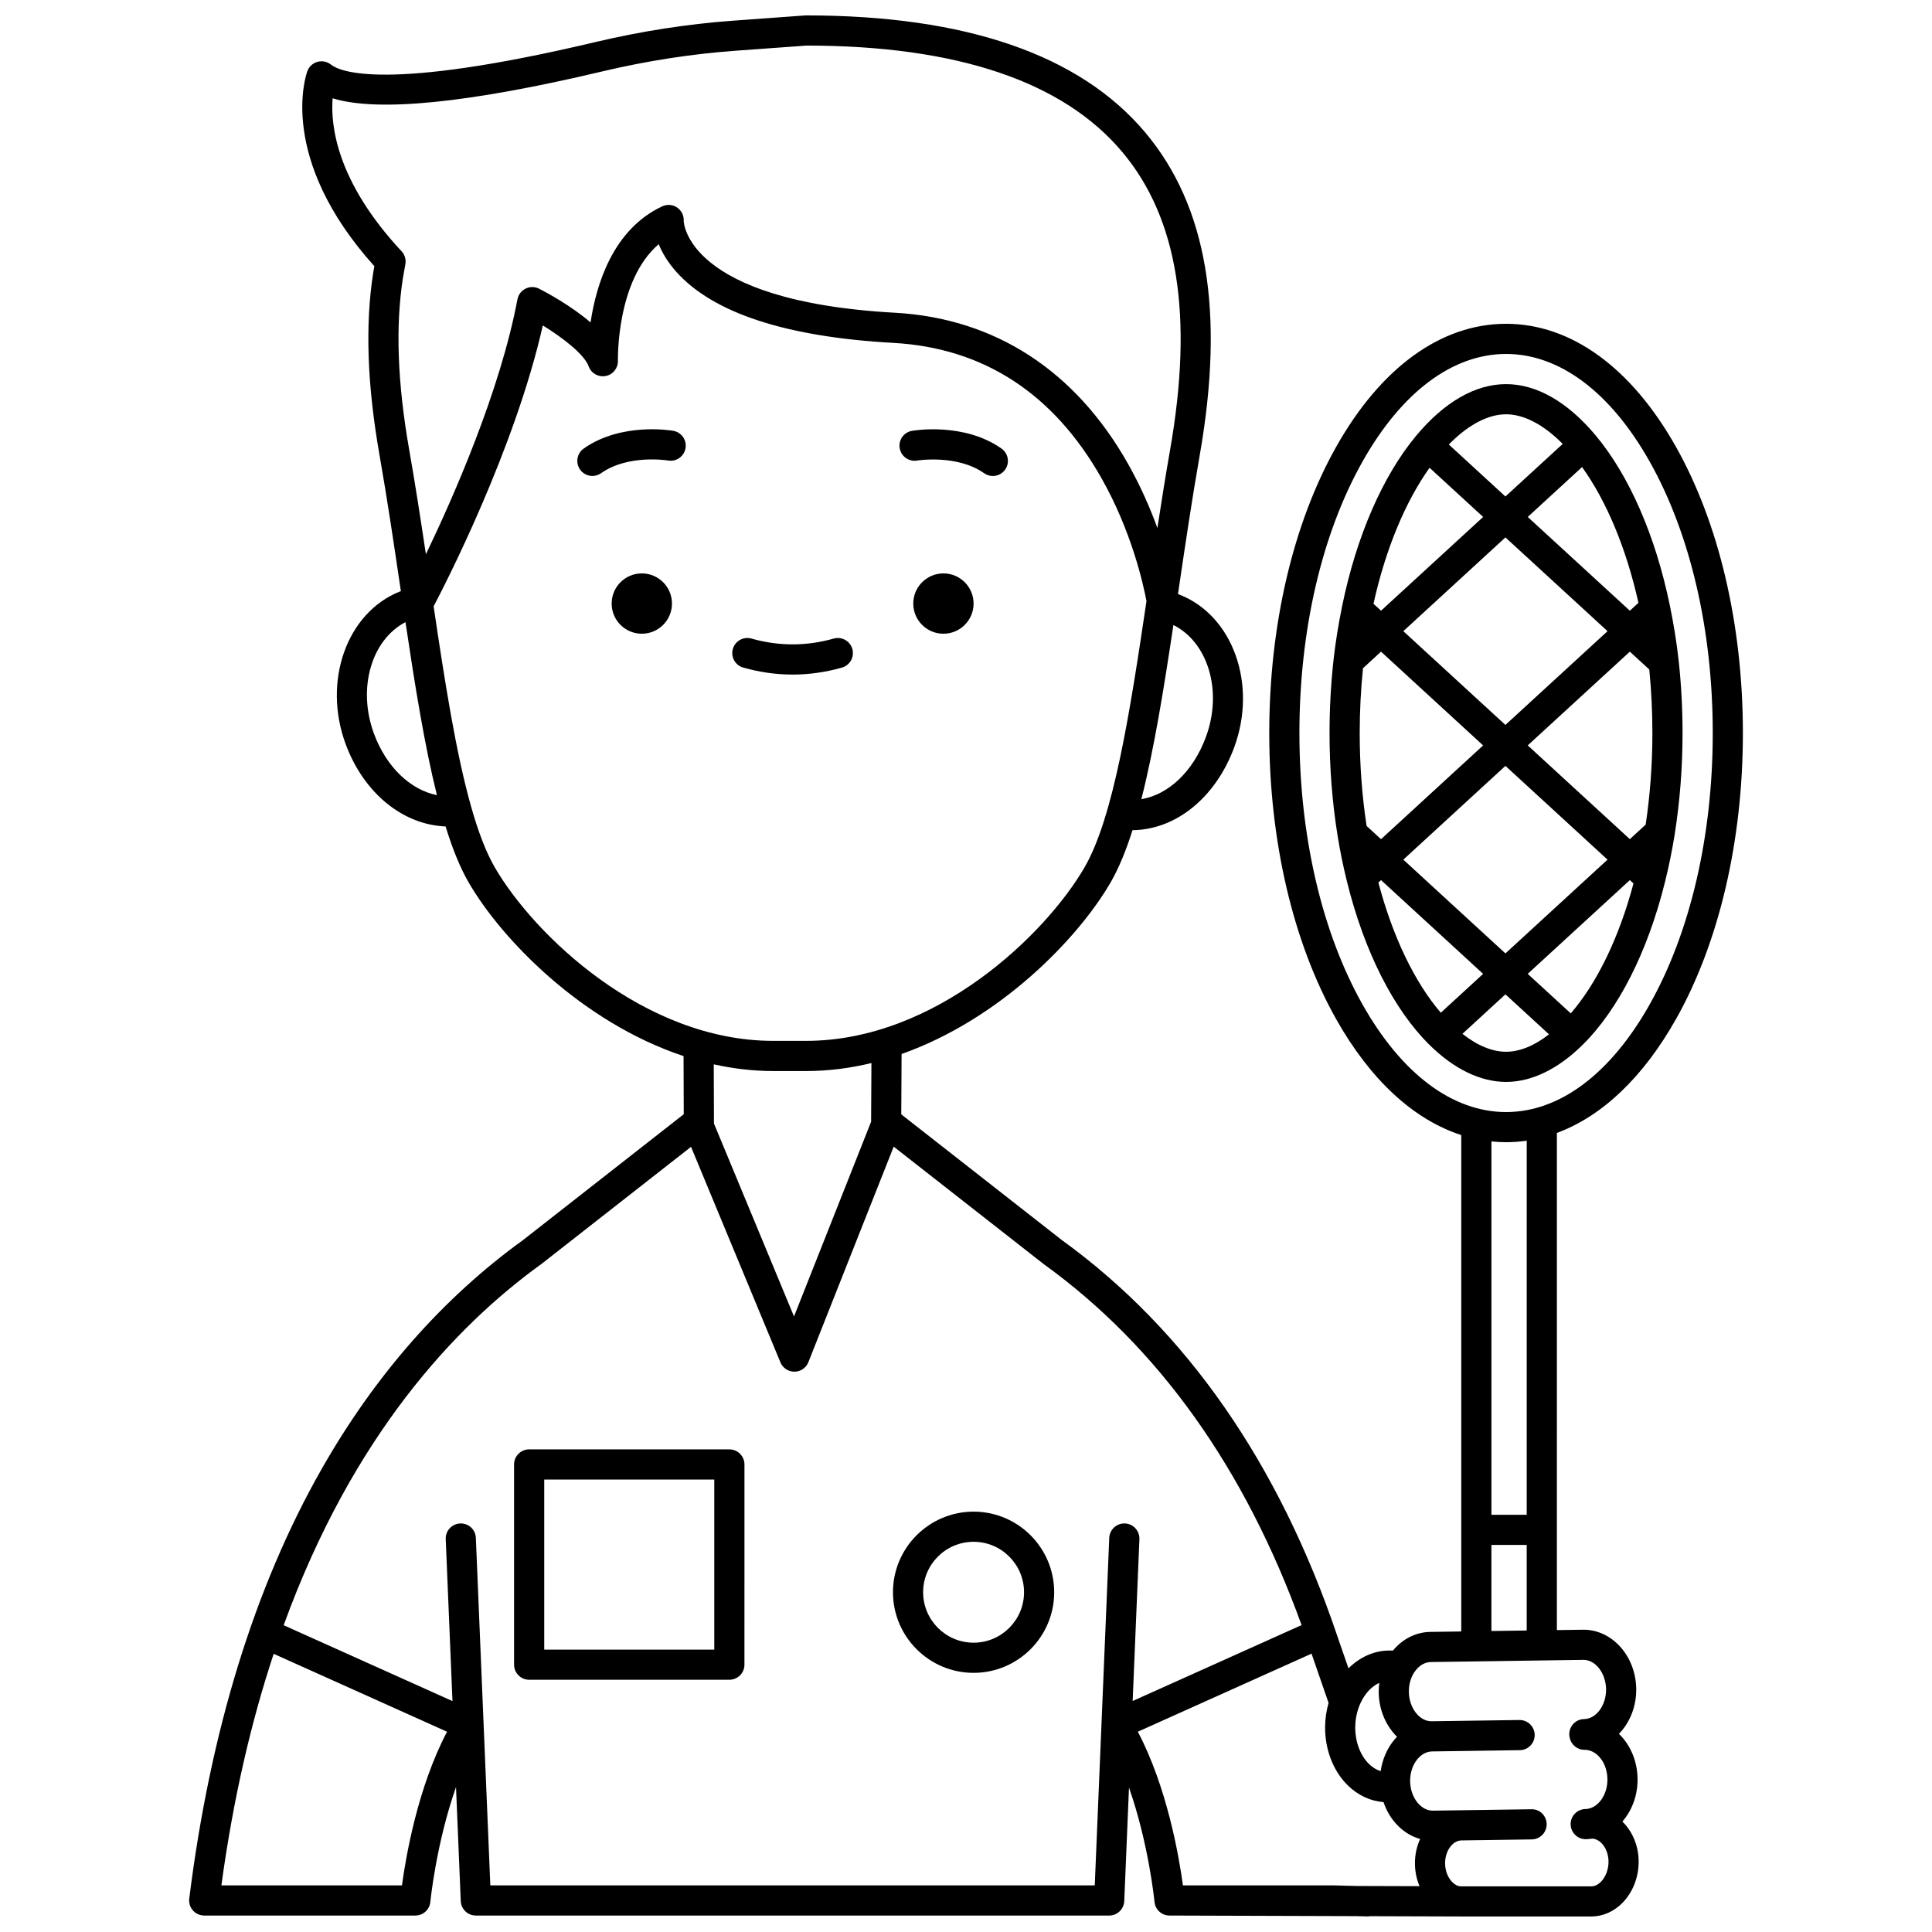 <?xml version="1.0" encoding="UTF-8"?>
<!-- Uploaded to: ICON Repo, www.iconrepo.com, Generator: ICON Repo Mixer Tools -->
<svg width="800px" height="800px" version="1.1" viewBox="144 144 512 512" xmlns="http://www.w3.org/2000/svg">
 <defs>
  <clipPath id="a">
   <path d="m194 148.09h412v503.81h-412z"/>
  </clipPath>
 </defs>
 <path d="m402.01 303.95c0 4.414-3.578 7.992-7.992 7.992s-7.992-3.578-7.992-7.992 3.578-7.992 7.992-7.992 7.992 3.578 7.992 7.992"/>
 <path d="m387.06 266.05c0.105-0.02 10.582-1.688 17.75 3.363 0.699 0.492 1.504 0.73 2.297 0.73 1.258 0 2.492-0.59 3.269-1.695 1.27-1.805 0.84-4.297-0.965-5.57-9.973-7.027-23.184-4.797-23.742-4.699-2.176 0.383-3.625 2.457-3.242 4.629 0.391 2.172 2.465 3.617 4.633 3.242z"/>
 <path d="m322.08 303.95c0 4.414-3.578 7.992-7.992 7.992-4.414 0-7.992-3.578-7.992-7.992s3.578-7.992 7.992-7.992c4.414 0 7.992 3.578 7.992 7.992"/>
 <path d="m322.43 258.17c-0.559-0.098-13.77-2.324-23.742 4.699-1.805 1.27-2.234 3.766-0.965 5.57 0.777 1.105 2.016 1.695 3.269 1.695 0.797 0 1.598-0.238 2.297-0.73 7.195-5.07 17.578-3.391 17.758-3.363 2.18 0.375 4.238-1.074 4.621-3.246 0.387-2.168-1.066-4.238-3.238-4.625z"/>
 <path d="m367.12 320.92c2.125-0.602 3.356-2.809 2.758-4.934-0.602-2.125-2.809-3.359-4.934-2.758-7.246 2.051-14.555 2.051-21.801 0-2.125-0.602-4.332 0.633-4.934 2.758-0.602 2.125 0.633 4.332 2.758 4.934 4.332 1.227 8.73 1.848 13.078 1.848 4.344 0.004 8.742-0.621 13.074-1.848z"/>
 <path d="m337.29 528.1h-53.059c-2.207 0-3.996 1.789-3.996 3.996v53.059c0 2.207 1.789 3.996 3.996 3.996h53.059c2.207 0 3.996-1.789 3.996-3.996l0.004-53.059c0-2.207-1.793-3.996-4-3.996zm-3.996 53.062h-45.066v-45.07h45.066z"/>
 <path d="m402.01 544.6c-11.777 0-21.363 9.582-21.363 21.359 0 11.781 9.582 21.363 21.363 21.363 11.777 0 21.363-9.582 21.363-21.363 0-11.777-9.582-21.359-21.363-21.359zm0 34.73c-7.371 0-13.371-5.996-13.371-13.371 0-7.371 5.996-13.367 13.371-13.367 7.371 0 13.371 5.996 13.371 13.367 0 7.375-6 13.371-13.371 13.371z"/>
 <g clip-path="url(#a)">
  <path d="m588.16 414.07c11.43-20.316 17.723-47.242 17.723-75.816 0-28.574-6.293-55.5-17.723-75.816-11.836-21.043-27.832-32.629-45.035-32.629s-33.199 11.586-45.035 32.629c-11.43 20.316-17.723 47.242-17.723 75.816 0 28.574 6.293 55.5 17.723 75.816 9.059 16.102 20.555 26.66 33.16 30.734v131.55l-8.188 0.117c-3.809 0.055-7.316 1.809-9.91 4.934h-1.102c-4.043 0.051-7.769 1.82-10.688 4.719l-2.852-8.242c-15.488-45.965-40.098-81.387-73.148-105.28l-42.516-33.289 0.086-15.996c26.129-9.23 46.797-30.641 55.371-45.43 2.188-3.769 4.106-8.465 5.824-13.883 11.449-0.102 22.039-8.594 26.965-21.988 6.129-16.668-0.328-34.785-14.391-40.383-0.188-0.074-0.352-0.133-0.523-0.199 0.051-0.355 0.105-0.707 0.156-1.059 1.742-11.797 3.547-23.992 5.602-35.703 6.684-38.047 1.973-66.027-14.41-85.539-17.297-20.602-47.551-31.051-89.918-31.051-0.098 0-0.191 0.004-0.289 0.012l-19.078 1.391c-12.02 0.875-24.281 2.781-36.445 5.66-55.469 13.145-67.684 7.891-70.105 5.965-1.004-0.797-2.328-1.062-3.562-0.719s-2.227 1.262-2.672 2.461c-0.348 0.938-8.078 22.984 17.758 51.699l-0.309 1.73c-2.156 13.828-1.609 29.656 1.684 48.395 2.059 11.715 3.863 23.914 5.606 35.711 0.012 0.09 0.027 0.18 0.039 0.27-0.086 0.031-0.176 0.062-0.258 0.094-14.066 5.598-20.523 23.715-14.395 40.383 4.793 13.035 15.176 21.438 26.504 21.883 1.801 5.836 3.816 10.879 6.133 14.875 8.746 15.082 30.062 37.07 56.93 45.98l0.055 15.406-42.566 33.328c-21.324 15.414-39.332 35.91-53.527 60.918-17.66 31.117-29.426 69.348-34.957 113.62-0.145 1.137 0.211 2.281 0.969 3.141 0.758 0.859 1.848 1.352 2.996 1.352h55.949c2.062 0 3.785-1.57 3.981-3.621 0.02-0.203 1.523-15.426 6.801-30.418l1.258 30.211c0.09 2.141 1.852 3.828 3.992 3.828h167.85c2.144 0 3.902-1.691 3.992-3.828l1.254-30.09c5.246 14.953 6.742 30.098 6.762 30.301 0.195 2.047 1.91 3.613 3.965 3.617h0.004l49.516 0.156 3.324 0.086 0.004-0.074 24.578 0.078h0.012l34.465 0.004c3.019-0.039 5.926-1.332 8.18-3.648 2.766-2.84 4.316-6.887 4.258-11.098-0.059-4.164-1.727-7.875-4.309-10.418 2.535-2.914 4.082-6.934 4.019-11.355-0.059-4.098-1.477-7.965-3.992-10.887-0.305-0.352-0.621-0.68-0.945-0.992 2.863-2.945 4.648-7.219 4.582-11.957-0.125-8.734-6.477-15.75-14.137-15.641l-6.891 0.098 0.004-131.75c11.977-4.422 22.891-14.762 31.566-30.184zm-83.102-3.918c-10.77-19.141-16.699-44.672-16.699-71.898 0-27.227 5.93-52.758 16.699-71.898 10.359-18.414 23.879-28.555 38.07-28.555s27.707 10.141 38.07 28.555c10.77 19.141 16.699 44.676 16.699 71.898 0 27.223-5.93 52.758-16.699 71.898-10.359 18.414-23.879 28.555-38.07 28.555s-27.715-10.141-38.07-28.555zm4.469 179.83c-0.105 0.832-0.164 1.672-0.152 2.527 0.066 4.703 1.949 8.895 4.856 11.758-0.285 0.297-0.57 0.602-0.84 0.934-1.863 2.289-3.059 5.121-3.496 8.16-1.363-0.418-2.434-1.23-3.16-1.953-2.269-2.258-3.609-5.879-3.582-9.695 0.039-5.387 2.777-10.125 6.375-11.73zm-45.93-250.72c-3.375 9.176-9.934 15.332-17.129 16.531 3.359-13.133 5.953-29.199 8.496-46.156 9.195 4.59 13.082 17.512 8.633 29.625zm-212.81-121.66 0.641-3.59c0.223-1.238-0.152-2.508-1.012-3.43-17.312-18.559-18.832-33.457-18.266-40.527 11.965 3.676 35.938 1.289 71.488-7.133 11.75-2.785 23.59-4.621 35.184-5.469l18.934-1.375c39.82 0.023 67.965 9.512 83.656 28.199 14.77 17.59 18.91 43.438 12.66 79.016-1.191 6.793-2.293 13.727-3.352 20.645-1.902-5.234-4.426-11.066-7.758-16.977-13.949-24.75-35.312-38.609-61.773-40.078-55.625-3.09-56-24.223-56-24.352 0.082-1.402-0.582-2.746-1.746-3.535-1.164-0.793-2.656-0.91-3.93-0.316-13.062 6.078-17.508 20.691-19.008 30.77-5.324-4.555-11.805-8.004-13.633-8.938-1.121-0.574-2.445-0.582-3.578-0.027-1.133 0.555-1.934 1.609-2.168 2.848-4.606 24.402-17.055 52.574-24.262 67.559-1.375-9.203-2.809-18.527-4.406-27.598-3.137-17.855-3.68-32.832-1.672-45.691zm-7.703 120.77c-4.41-12-0.641-24.801 8.371-29.5 2.508 16.781 5.059 32.727 8.34 45.855-7.086-1.434-13.457-7.508-16.711-16.355zm32.051 35.508c-2.379-4.102-4.434-9.578-6.269-16.055-0.008-0.031-0.016-0.062-0.027-0.094-4-14.145-6.961-33.062-9.926-53.043 2.856-5.422 21.492-41.504 28.941-74.445 5.316 3.269 10.996 7.668 12.148 10.844 0.672 1.844 2.578 2.93 4.508 2.562 1.926-0.367 3.301-2.082 3.246-4.039-0.008-0.234-0.461-21.305 10.812-30.895 0.879 2.168 2.316 4.695 4.656 7.32 9.75 10.922 29.102 17.258 57.523 18.836 23.863 1.324 42.41 13.375 55.137 35.816 7.926 13.977 11.055 27.898 11.945 32.617-4.406 29.723-8.73 57.309-16.43 70.586-10.309 17.758-39.453 45.953-73.789 45.953h-8.691c-34.336 0-63.48-28.195-73.785-45.965zm73.785 53.957h8.691c5.941 0 11.734-0.762 17.324-2.121l-0.082 15.551-20.434 51.613-21.211-51.133-0.055-15.684c5.106 1.129 10.371 1.773 15.766 1.773zm-98.398 215.81h-47.852c3.16-23.203 7.953-43.539 13.859-61.367l45.941 20.645c-7.766 14.785-10.906 33.051-11.949 40.723zm191.6-95.914c-2.195-0.09-4.066 1.621-4.16 3.828l-3.84 92.086h-160.18l-3.836-92.086c-0.09-2.203-1.914-3.914-4.16-3.828-2.203 0.094-3.918 1.953-3.824 4.16l1.789 42.91-44.738-20.102c18.254-50.223 45.43-79.203 68.219-95.664 0.043-0.031 0.082-0.062 0.125-0.094l39.613-31.016 23.695 57.121c0.617 1.492 2.078 2.465 3.691 2.465h0.031c1.629-0.012 3.086-1.012 3.684-2.527l22.609-57.109 39.676 31.066c0.039 0.031 0.082 0.062 0.125 0.094 30.305 21.887 53.254 54.035 68.293 95.633l-44.766 20.117 1.789-42.887c0.086-2.211-1.629-4.074-3.832-4.168zm3.418 55.191 46.031-20.688 4.516 13.047c-0.574 2.008-0.906 4.144-0.922 6.367-0.039 6.004 2.125 11.625 5.941 15.418 2.691 2.676 6.051 4.242 9.539 4.512 1.625 4.828 5.246 8.516 9.699 9.77-0.902 1.988-1.406 4.246-1.371 6.637 0.031 2.055 0.453 4.055 1.215 5.871l-16.633-0.051-5.953-0.156h-0.105-40.008c-1.039-7.676-4.184-25.941-11.949-40.727zm118.05-19.043h0.062c3.184 0 5.91 3.535 5.973 7.762 0.062 4.254-2.602 7.887-5.809 7.93-2.207 0.031-3.973 1.848-3.941 4.055 0.004 0.285 0.039 0.562 0.102 0.832 0.348 1.855 1.969 3.258 3.918 3.258h0.059c1.426-0.004 2.856 0.684 3.977 1.98 1.293 1.5 2.023 3.555 2.055 5.781 0.055 3.894-2.172 7.258-5.008 7.836-0.086 0.016-0.168 0.027-0.254 0.051-0.18 0.027-0.363 0.043-0.547 0.047-2.207 0.031-3.973 1.848-3.941 4.055 0.031 2.188 1.812 3.941 3.996 3.941h0.059c0.578-0.008 1.145-0.07 1.703-0.156 2.301 0.156 4.234 2.828 4.281 6.008 0.031 2.074-0.715 4.098-1.992 5.41-0.539 0.555-1.422 1.219-2.504 1.234l-34.402-0.004h-0.105c-1.027 0.039-1.844-0.582-2.356-1.078-1.195-1.16-1.926-3.008-1.953-4.941-0.047-3.301 1.949-6.117 4.359-6.152l18.617-0.266c2.207-0.031 3.973-1.848 3.941-4.055s-1.832-4.016-4.055-3.938l-18.617 0.266-7.473 0.105h-0.062c-3.184 0-5.91-3.535-5.973-7.762-0.031-2.227 0.641-4.301 1.891-5.836 1.082-1.328 2.477-2.074 3.918-2.094l23.258-0.332c2.207-0.031 3.973-1.848 3.941-4.055-0.031-2.188-1.812-3.941-3.996-3.941h-0.059l-23.254 0.332h-0.062c-3.184 0-5.91-3.535-5.973-7.762-0.031-2.227 0.641-4.301 1.891-5.836 1.082-1.328 2.477-2.074 3.918-2.094zm-24.348-7.648v-22.805h9.352v22.672zm9.355-30.797h-9.352v-98.949c1.285 0.133 2.582 0.207 3.883 0.207 1.84 0 3.664-0.141 5.473-0.402z"/>
 </g>
 <path d="m543.12 430.72c6.719 0 13.688-3.352 20.152-9.688 9.57-9.379 17.367-24.742 21.961-43.266 0-0.004 0-0.008 0.004-0.012 1.062-4.277 1.898-8.398 2.566-12.598 1.387-8.762 2.09-17.812 2.09-26.898 0-6.488-0.348-12.945-1.031-19.188-0.52-4.731-1.289-9.547-2.359-14.727-3.801-18.422-10.793-34.406-19.684-45.012-7.426-8.855-15.621-13.535-23.699-13.535-8.141 0-16.391 4.746-23.855 13.723 0 0.004-0.004 0.004-0.004 0.004-8.855 10.652-15.809 26.664-19.578 45.082v0.004c-1.012 4.949-1.754 9.562-2.262 14.105-0.715 6.402-1.078 12.98-1.078 19.547 0 9.246 0.719 18.418 2.141 27.258 0.633 3.934 1.434 7.859 2.453 11.996 4.555 18.512 12.312 33.902 21.848 43.344l0.004 0.004c6.516 6.445 13.547 9.855 20.332 9.855zm-37.91-109.64 4.773-4.383 27.059 24.848-27.059 24.848-3.82-3.508c-1.215-8-1.828-16.277-1.828-24.625 0.004-5.769 0.297-11.543 0.875-17.18zm70.715 45.305-27.059-24.848 27.059-24.844 5.148 4.727c0.551 5.496 0.828 11.148 0.828 16.832 0 8.195-0.598 16.355-1.781 24.277zm-32.973-30.27-27.059-24.848 27.059-24.848 27.059 24.848zm0 10.852 27.059 24.848-27.059 24.848-27.059-24.848zm17.316 65.59-11.406-10.473 27.059-24.844 0.574 0.527 0.395 0.359c-3.824 14.328-9.633 26.34-16.621 34.43zm-17.148 10.168c-3.664 0-7.609-1.629-11.562-4.75l11.395-10.465 11.547 10.602c-3.894 3.031-7.773 4.613-11.379 4.613zm32.805-116.88-27.059-24.848 14.398-13.219c6.512 9.066 11.73 21.613 14.941 35.973zm-32.805-52.055c4.742 0 9.984 2.762 15.008 7.852l-15.176 13.934-15-13.773c5.074-5.195 10.371-8.012 15.168-8.012zm-20.273 14.176 9.691 8.895 4.508 4.137-27.059 24.844-2-1.836c3.18-14.363 8.371-26.934 14.859-36.039zm-12.863 109.27 27.059 24.848-6.09 5.59-5.129 4.711c-6.969-8.141-12.746-20.176-16.539-34.504z"/>
</svg>